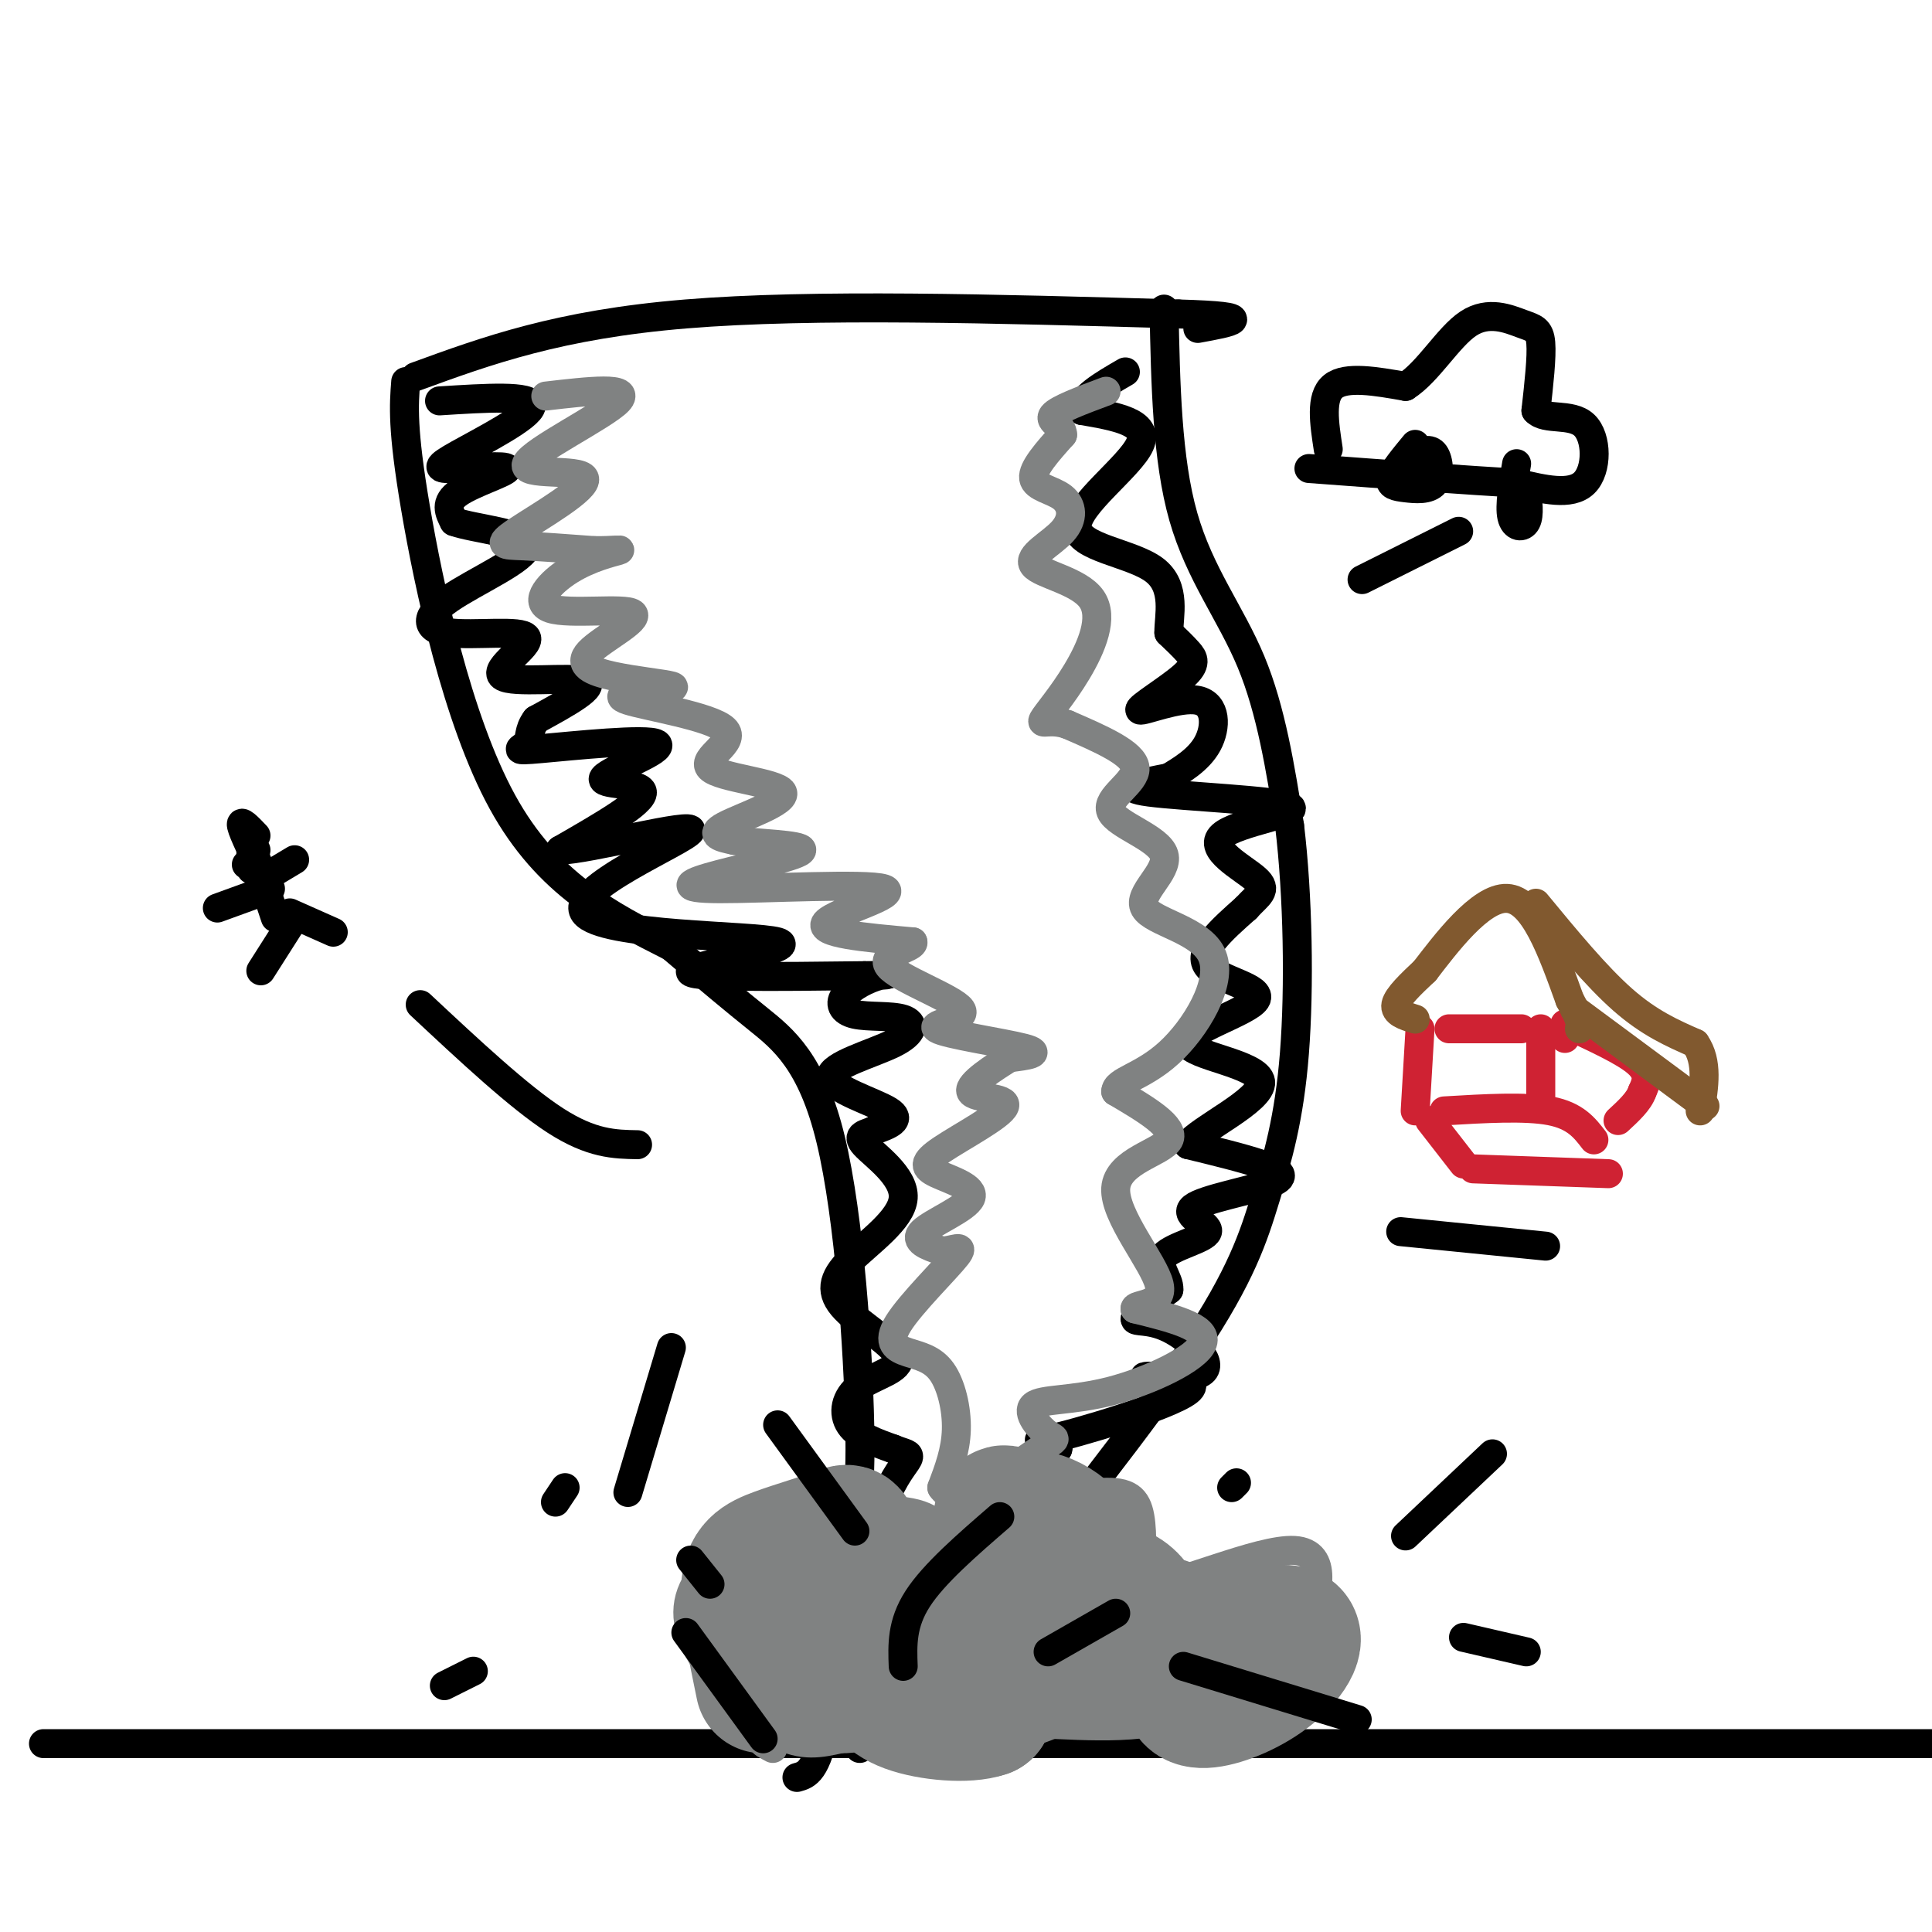 <svg viewBox='0 0 400 400' version='1.1' xmlns='http://www.w3.org/2000/svg' xmlns:xlink='http://www.w3.org/1999/xlink'><g fill='none' stroke='#000000' stroke-width='6' stroke-linecap='round' stroke-linejoin='round'><path d='M9,361c0.000,0.000 432.000,0.000 432,0'/><path d='M84,79c-0.378,4.867 -0.756,9.733 2,26c2.756,16.267 8.644,43.933 18,61c9.356,17.067 22.178,23.533 35,30'/><path d='M139,196c8.684,7.397 12.895,10.890 18,15c5.105,4.110 11.105,8.837 15,25c3.895,16.163 5.684,43.761 6,59c0.316,15.239 -0.842,18.120 -2,21'/><path d='M176,316c-1.156,11.889 -3.044,31.111 -5,41c-1.956,9.889 -3.978,10.444 -6,11'/><path d='M241,64c0.311,15.578 0.622,31.156 4,43c3.378,11.844 9.822,19.956 14,30c4.178,10.044 6.089,22.022 8,34'/><path d='M267,171c1.732,14.392 2.062,33.373 1,47c-1.062,13.627 -3.517,21.900 -6,30c-2.483,8.100 -4.995,16.029 -15,31c-10.005,14.971 -27.502,36.986 -45,59'/><path d='M202,338c-11.500,13.833 -17.750,18.917 -24,24'/><path d='M86,78c14.833,-5.417 29.667,-10.833 56,-13c26.333,-2.167 64.167,-1.083 102,0'/><path d='M244,65c17.667,0.500 10.833,1.750 4,3'/><path d='M91,83c9.588,-0.611 19.177,-1.221 19,1c-0.177,2.221 -10.119,7.275 -15,10c-4.881,2.725 -4.700,3.122 -1,3c3.700,-0.122 10.919,-0.764 11,0c0.081,0.764 -6.977,2.932 -10,5c-3.023,2.068 -2.012,4.034 -1,6'/><path d='M94,108c4.132,1.512 14.963,2.292 15,5c0.037,2.708 -10.722,7.343 -16,11c-5.278,3.657 -5.077,6.336 0,7c5.077,0.664 15.031,-0.688 16,1c0.969,1.688 -7.047,6.416 -5,8c2.047,1.584 14.156,0.024 17,1c2.844,0.976 -3.578,4.488 -10,8'/><path d='M111,149c-1.731,2.263 -1.058,3.922 -2,5c-0.942,1.078 -3.498,1.576 3,1c6.498,-0.576 22.051,-2.227 24,-1c1.949,1.227 -9.706,5.330 -11,7c-1.294,1.670 7.773,0.906 8,3c0.227,2.094 -8.387,7.047 -17,12'/><path d='M116,176c5.578,-0.009 28.022,-6.030 27,-4c-1.022,2.030 -25.511,12.111 -22,17c3.511,4.889 35.022,4.585 40,6c4.978,1.415 -16.578,4.547 -18,6c-1.422,1.453 17.289,1.226 36,1'/><path d='M179,202c6.665,-0.023 5.328,-0.581 3,0c-2.328,0.581 -5.648,2.302 -7,4c-1.352,1.698 -0.735,3.374 2,4c2.735,0.626 7.589,0.201 10,1c2.411,0.799 2.378,2.822 -2,5c-4.378,2.178 -13.102,4.509 -13,7c0.102,2.491 9.029,5.140 12,7c2.971,1.860 -0.015,2.930 -3,4'/><path d='M181,234c-1.562,0.809 -3.967,0.831 -2,3c1.967,2.169 8.307,6.484 8,11c-0.307,4.516 -7.262,9.232 -11,13c-3.738,3.768 -4.258,6.587 -1,10c3.258,3.413 10.296,7.420 11,10c0.704,2.580 -4.926,3.733 -8,6c-3.074,2.267 -3.593,5.648 -2,8c1.593,2.352 5.296,3.676 9,5'/><path d='M185,300c2.298,0.963 3.544,0.871 3,2c-0.544,1.129 -2.878,3.478 -5,9c-2.122,5.522 -4.033,14.218 -2,19c2.033,4.782 8.009,5.652 8,7c-0.009,1.348 -6.005,3.174 -12,5'/><path d='M177,342c-3.569,3.344 -6.493,9.206 -5,12c1.493,2.794 7.402,2.522 11,3c3.598,0.478 4.885,1.708 6,-1c1.115,-2.708 2.057,-9.354 3,-16'/><path d='M192,340c0.067,-3.111 -1.267,-2.889 3,-9c4.267,-6.111 14.133,-18.556 24,-31'/><path d='M219,300c1.296,-4.696 -7.465,-0.938 -2,-2c5.465,-1.062 25.157,-6.946 29,-10c3.843,-3.054 -8.164,-3.280 -9,-3c-0.836,0.280 9.497,1.065 12,-1c2.503,-2.065 -2.826,-6.979 -7,-9c-4.174,-2.021 -7.193,-1.149 -7,-2c0.193,-0.851 3.596,-3.426 7,-6'/><path d='M242,267c0.193,-2.273 -2.825,-4.957 -1,-7c1.825,-2.043 8.492,-3.445 9,-5c0.508,-1.555 -5.142,-3.262 -3,-5c2.142,-1.738 12.077,-3.506 16,-5c3.923,-1.494 1.835,-2.712 -2,-4c-3.835,-1.288 -9.418,-2.644 -15,-4'/><path d='M246,237c2.264,-3.204 15.424,-9.215 15,-13c-0.424,-3.785 -14.433,-5.344 -15,-8c-0.567,-2.656 12.309,-6.407 14,-9c1.691,-2.593 -7.803,-4.026 -10,-7c-2.197,-2.974 2.901,-7.487 8,-12'/><path d='M258,188c2.470,-2.756 4.645,-3.647 2,-6c-2.645,-2.353 -10.111,-6.167 -7,-9c3.111,-2.833 16.799,-4.686 14,-6c-2.799,-1.314 -22.085,-2.090 -29,-3c-6.915,-0.910 -1.457,-1.955 4,-3'/><path d='M242,161c2.320,-1.445 6.120,-3.558 8,-7c1.880,-3.442 1.841,-8.212 -2,-9c-3.841,-0.788 -11.483,2.407 -12,2c-0.517,-0.407 6.092,-4.417 9,-7c2.908,-2.583 2.117,-3.738 1,-5c-1.117,-1.262 -2.558,-2.631 -4,-4'/><path d='M242,131c-0.083,-3.266 1.710,-9.432 -3,-13c-4.710,-3.568 -15.922,-4.537 -16,-9c-0.078,-4.463 10.978,-12.418 13,-17c2.022,-4.582 -4.989,-5.791 -12,-7'/><path d='M224,85c-0.500,-2.500 4.250,-5.250 9,-8'/></g>
<g fill='none' stroke='#808282' stroke-width='6' stroke-linecap='round' stroke-linejoin='round'><path d='M113,82c8.965,-1.042 17.930,-2.084 15,1c-2.930,3.084 -17.755,10.293 -19,13c-1.245,2.707 11.089,0.911 12,3c0.911,2.089 -9.601,8.062 -14,11c-4.399,2.938 -2.685,2.839 1,3c3.685,0.161 9.343,0.580 15,1'/><path d='M123,114c3.910,0.046 6.184,-0.340 5,0c-1.184,0.340 -5.827,1.407 -10,4c-4.173,2.593 -7.877,6.712 -4,8c3.877,1.288 15.334,-0.254 17,1c1.666,1.254 -6.461,5.305 -9,8c-2.539,2.695 0.509,4.033 5,5c4.491,0.967 10.426,1.562 12,2c1.574,0.438 -1.213,0.719 -4,1'/><path d='M135,143c-3.093,0.359 -8.827,0.757 -5,2c3.827,1.243 17.213,3.330 20,6c2.787,2.670 -5.026,5.922 -3,8c2.026,2.078 13.892,2.983 15,5c1.108,2.017 -8.540,5.148 -12,7c-3.460,1.852 -0.730,2.426 2,3'/><path d='M152,174c4.346,0.670 14.212,0.843 14,2c-0.212,1.157 -10.502,3.296 -17,5c-6.498,1.704 -9.206,2.972 0,3c9.206,0.028 30.325,-1.185 34,0c3.675,1.185 -10.093,4.767 -12,7c-1.907,2.233 8.046,3.116 18,4'/><path d='M189,195c0.581,1.255 -6.966,2.391 -5,5c1.966,2.609 13.444,6.689 15,9c1.556,2.311 -6.812,2.853 -5,4c1.812,1.147 13.803,2.899 18,4c4.197,1.101 0.598,1.550 -3,2'/><path d='M209,219c-2.896,1.841 -8.638,5.445 -8,7c0.638,1.555 7.654,1.063 7,3c-0.654,1.937 -8.979,6.304 -13,9c-4.021,2.696 -3.738,3.723 -1,5c2.738,1.277 7.929,2.805 7,5c-0.929,2.195 -7.980,5.056 -10,7c-2.020,1.944 0.990,2.972 4,4'/><path d='M195,259c2.033,0.087 5.115,-1.696 3,1c-2.115,2.696 -9.426,9.872 -12,14c-2.574,4.128 -0.412,5.210 2,6c2.412,0.790 5.072,1.290 7,4c1.928,2.710 3.122,7.632 3,12c-0.122,4.368 -1.561,8.184 -3,12'/><path d='M195,308c2.263,3.183 9.421,5.142 7,9c-2.421,3.858 -14.421,9.616 -18,12c-3.579,2.384 1.263,1.396 4,-1c2.737,-2.396 3.368,-6.198 4,-10'/><path d='M192,318c5.326,-5.249 16.642,-13.372 22,-17c5.358,-3.628 4.759,-2.762 3,-4c-1.759,-1.238 -4.678,-4.579 -3,-6c1.678,-1.421 7.952,-0.921 16,-3c8.048,-2.079 17.871,-6.737 19,-10c1.129,-3.263 -6.435,-5.132 -14,-7'/><path d='M235,271c-0.278,-1.131 6.029,-0.458 5,-5c-1.029,-4.542 -9.392,-14.300 -9,-20c0.392,-5.700 9.541,-7.343 11,-10c1.459,-2.657 -4.770,-6.329 -11,-10'/><path d='M231,226c-0.017,-2.268 5.441,-2.939 11,-8c5.559,-5.061 11.218,-14.514 9,-20c-2.218,-5.486 -12.313,-7.006 -14,-10c-1.687,-2.994 5.032,-7.462 4,-11c-1.032,-3.538 -9.816,-6.145 -11,-9c-1.184,-2.855 5.233,-5.959 5,-9c-0.233,-3.041 -7.117,-6.021 -14,-9'/><path d='M221,150c-3.616,-1.231 -5.655,0.190 -5,-1c0.655,-1.190 4.003,-4.991 7,-10c2.997,-5.009 5.642,-11.228 3,-15c-2.642,-3.772 -10.570,-5.099 -12,-7c-1.430,-1.901 3.637,-4.375 6,-7c2.363,-2.625 2.021,-5.399 0,-7c-2.021,-1.601 -5.720,-2.029 -6,-4c-0.280,-1.971 2.860,-5.486 6,-9'/><path d='M220,90c0.000,-2.067 -3.000,-2.733 -2,-4c1.000,-1.267 6.000,-3.133 11,-5'/><path d='M174,360c-3.956,0.888 -7.912,1.775 -13,-1c-5.088,-2.775 -11.308,-9.213 -15,-15c-3.692,-5.787 -4.856,-10.922 -2,-16c2.856,-5.078 9.730,-10.098 13,-11c3.270,-0.902 2.934,2.314 2,5c-0.934,2.686 -2.467,4.843 -4,7'/><path d='M155,329c0.258,-0.822 2.903,-6.377 7,-10c4.097,-3.623 9.645,-5.313 16,-6c6.355,-0.687 13.518,-0.369 16,3c2.482,3.369 0.284,9.789 1,10c0.716,0.211 4.347,-5.789 11,-10c6.653,-4.211 16.330,-6.634 22,-7c5.670,-0.366 7.334,1.324 8,5c0.666,3.676 0.333,9.338 0,15'/><path d='M236,329c7.034,-0.269 24.621,-8.443 32,-8c7.379,0.443 4.552,9.503 3,14c-1.552,4.497 -1.828,4.432 -3,7c-1.172,2.568 -3.239,7.768 -15,10c-11.761,2.232 -33.218,1.495 -44,2c-10.782,0.505 -10.891,2.253 -11,4'/><path d='M198,358c-9.356,0.711 -27.244,0.489 -35,1c-7.756,0.511 -5.378,1.756 -3,3'/></g>
<g fill='none' stroke='#808282' stroke-width='28' stroke-linecap='round' stroke-linejoin='round'><path d='M158,349c-1.608,-7.767 -3.217,-15.535 -3,-20c0.217,-4.465 2.259,-5.628 6,-7c3.741,-1.372 9.181,-2.952 12,-4c2.819,-1.048 3.017,-1.563 4,3c0.983,4.563 2.752,14.203 0,19c-2.752,4.797 -10.026,4.750 -10,1c0.026,-3.750 7.353,-11.202 12,-14c4.647,-2.798 6.613,-0.942 8,1c1.387,1.942 2.193,3.971 3,6'/><path d='M190,334c0.847,2.840 1.465,6.940 -2,10c-3.465,3.060 -11.014,5.079 -14,5c-2.986,-0.079 -1.409,-2.258 0,-4c1.409,-1.742 2.651,-3.048 9,-4c6.349,-0.952 17.807,-1.549 23,-2c5.193,-0.451 4.123,-0.755 5,1c0.877,1.755 3.701,5.569 2,7c-1.701,1.431 -7.928,0.477 -10,-1c-2.072,-1.477 0.011,-3.479 2,-6c1.989,-2.521 3.884,-5.562 9,-8c5.116,-2.438 13.454,-4.272 18,-2c4.546,2.272 5.299,8.649 2,12c-3.299,3.351 -10.649,3.675 -18,4'/><path d='M216,346c-4.518,1.187 -6.814,2.154 -8,-4c-1.186,-6.154 -1.263,-19.430 -1,-25c0.263,-5.570 0.868,-3.433 3,-3c2.132,0.433 5.793,-0.839 11,4c5.207,4.839 11.961,15.787 10,21c-1.961,5.213 -12.636,4.691 -17,3c-4.364,-1.691 -2.416,-4.549 2,-6c4.416,-1.451 11.299,-1.494 17,-1c5.701,0.494 10.219,1.524 13,4c2.781,2.476 3.826,6.397 3,8c-0.826,1.603 -3.522,0.886 -4,0c-0.478,-0.886 1.261,-1.943 3,-3'/><path d='M248,344c4.532,-2.203 14.363,-6.212 18,-6c3.637,0.212 1.081,4.645 -3,8c-4.081,3.355 -9.688,5.632 -13,6c-3.312,0.368 -4.329,-1.172 -3,-4c1.329,-2.828 5.006,-6.944 4,-7c-1.006,-0.056 -6.694,3.946 -16,5c-9.306,1.054 -22.230,-0.842 -28,0c-5.770,0.842 -4.385,4.421 -3,8'/><path d='M204,354c-3.711,1.333 -11.489,0.667 -16,-1c-4.511,-1.667 -5.756,-4.333 -7,-7'/></g>
<g fill='none' stroke='#000000' stroke-width='6' stroke-linecap='round' stroke-linejoin='round'><path d='M158,360c0.000,0.000 -16.000,-22.000 -16,-22'/><path d='M187,345c-0.167,-4.417 -0.333,-8.833 3,-14c3.333,-5.167 10.167,-11.083 17,-17'/><path d='M291,318c0.000,0.000 18.000,-17.000 18,-17'/><path d='M231,334c0.000,0.000 -14.000,8.000 -14,8'/><path d='M303,339c0.000,0.000 13.000,3.000 13,3'/><path d='M281,356c0.000,0.000 -36.000,-11.000 -36,-11'/><path d='M255,308c0.000,0.000 1.000,-1.000 1,-1'/><path d='M147,328c0.000,0.000 -4.000,-5.000 -4,-5'/><path d='M117,308c0.000,0.000 -2.000,3.000 -2,3'/><path d='M177,317c0.000,0.000 -16.000,-22.000 -16,-22'/><path d='M139,279c0.000,0.000 -9.000,30.000 -9,30'/><path d='M98,346c0.000,0.000 -6.000,3.000 -6,3'/></g>
<g fill='none' stroke='#cf2233' stroke-width='6' stroke-linecap='round' stroke-linejoin='round'><path d='M294,213c0.000,0.000 -1.000,17.000 -1,17'/><path d='M319,213c0.000,0.000 0.000,16.000 0,16'/><path d='M299,230c8.417,-0.500 16.833,-1.000 22,0c5.167,1.000 7.083,3.500 9,6'/><path d='M324,215c0.000,0.000 0.000,0.000 0,0'/><path d='M324,212c6.167,2.833 12.333,5.667 15,8c2.667,2.333 1.833,4.167 1,6'/><path d='M340,226c-0.667,2.000 -2.833,4.000 -5,6'/><path d='M300,213c0.000,0.000 15.000,0.000 15,0'/></g>
<g fill='none' stroke='#81592f' stroke-width='6' stroke-linecap='round' stroke-linejoin='round'><path d='M293,211c-2.167,-0.667 -4.333,-1.333 -4,-3c0.333,-1.667 3.167,-4.333 6,-7'/><path d='M295,201c4.133,-5.356 11.467,-15.244 17,-15c5.533,0.244 9.267,10.622 13,21'/><path d='M325,207c2.500,4.500 2.250,5.250 2,6'/><path d='M318,187c6.250,7.583 12.500,15.167 18,20c5.500,4.833 10.250,6.917 15,9'/><path d='M351,216c2.667,3.833 1.833,8.917 1,14'/><path d='M326,209c0.000,0.000 27.000,20.000 27,20'/></g>
<g fill='none' stroke='#cf2233' stroke-width='6' stroke-linecap='round' stroke-linejoin='round'><path d='M296,232c0.000,0.000 7.000,9.000 7,9'/><path d='M305,242c0.000,0.000 28.000,1.000 28,1'/></g>
<g fill='none' stroke='#000000' stroke-width='6' stroke-linecap='round' stroke-linejoin='round'><path d='M51,179c0.000,0.000 0.000,0.000 0,0'/><path d='M53,176c-0.417,2.167 -0.833,4.333 -1,4c-0.167,-0.333 -0.083,-3.167 0,-6'/><path d='M52,174c0.000,-0.667 0.000,0.667 0,2'/><path d='M53,178c0.000,0.000 4.000,12.000 4,12'/><path d='M56,184c0.000,0.000 -11.000,4.000 -11,4'/><path d='M56,181c0.000,0.000 5.000,-3.000 5,-3'/><path d='M61,190c0.000,0.000 -7.000,11.000 -7,11'/><path d='M60,189c0.000,0.000 9.000,4.000 9,4'/><path d='M55,182c-2.333,-4.750 -4.667,-9.500 -5,-11c-0.333,-1.500 1.333,0.250 3,2'/><path d='M275,93c-0.833,-5.417 -1.667,-10.833 1,-13c2.667,-2.167 8.833,-1.083 15,0'/><path d='M291,80c4.665,-2.925 8.828,-10.238 13,-13c4.172,-2.762 8.354,-0.974 11,0c2.646,0.974 3.756,1.136 4,4c0.244,2.864 -0.378,8.432 -1,14'/><path d='M318,85c1.940,2.131 7.292,0.458 10,3c2.708,2.542 2.774,9.298 0,12c-2.774,2.702 -8.387,1.351 -14,0'/><path d='M314,100c-9.500,-0.500 -26.250,-1.750 -43,-3'/><path d='M293,92c-2.278,2.750 -4.555,5.499 -5,7c-0.445,1.501 0.943,1.753 3,2c2.057,0.247 4.785,0.490 6,-1c1.215,-1.490 0.919,-4.711 0,-6c-0.919,-1.289 -2.459,-0.644 -4,0'/><path d='M314,96c-0.756,4.378 -1.511,8.756 -1,11c0.511,2.244 2.289,2.356 3,1c0.711,-1.356 0.356,-4.178 0,-7'/><path d='M87,208c10.250,9.583 20.500,19.167 28,24c7.500,4.833 12.250,4.917 17,5'/><path d='M302,110c0.000,0.000 -20.000,10.000 -20,10'/><path d='M320,258c0.000,0.000 -30.000,-3.000 -30,-3'/></g>
</svg>